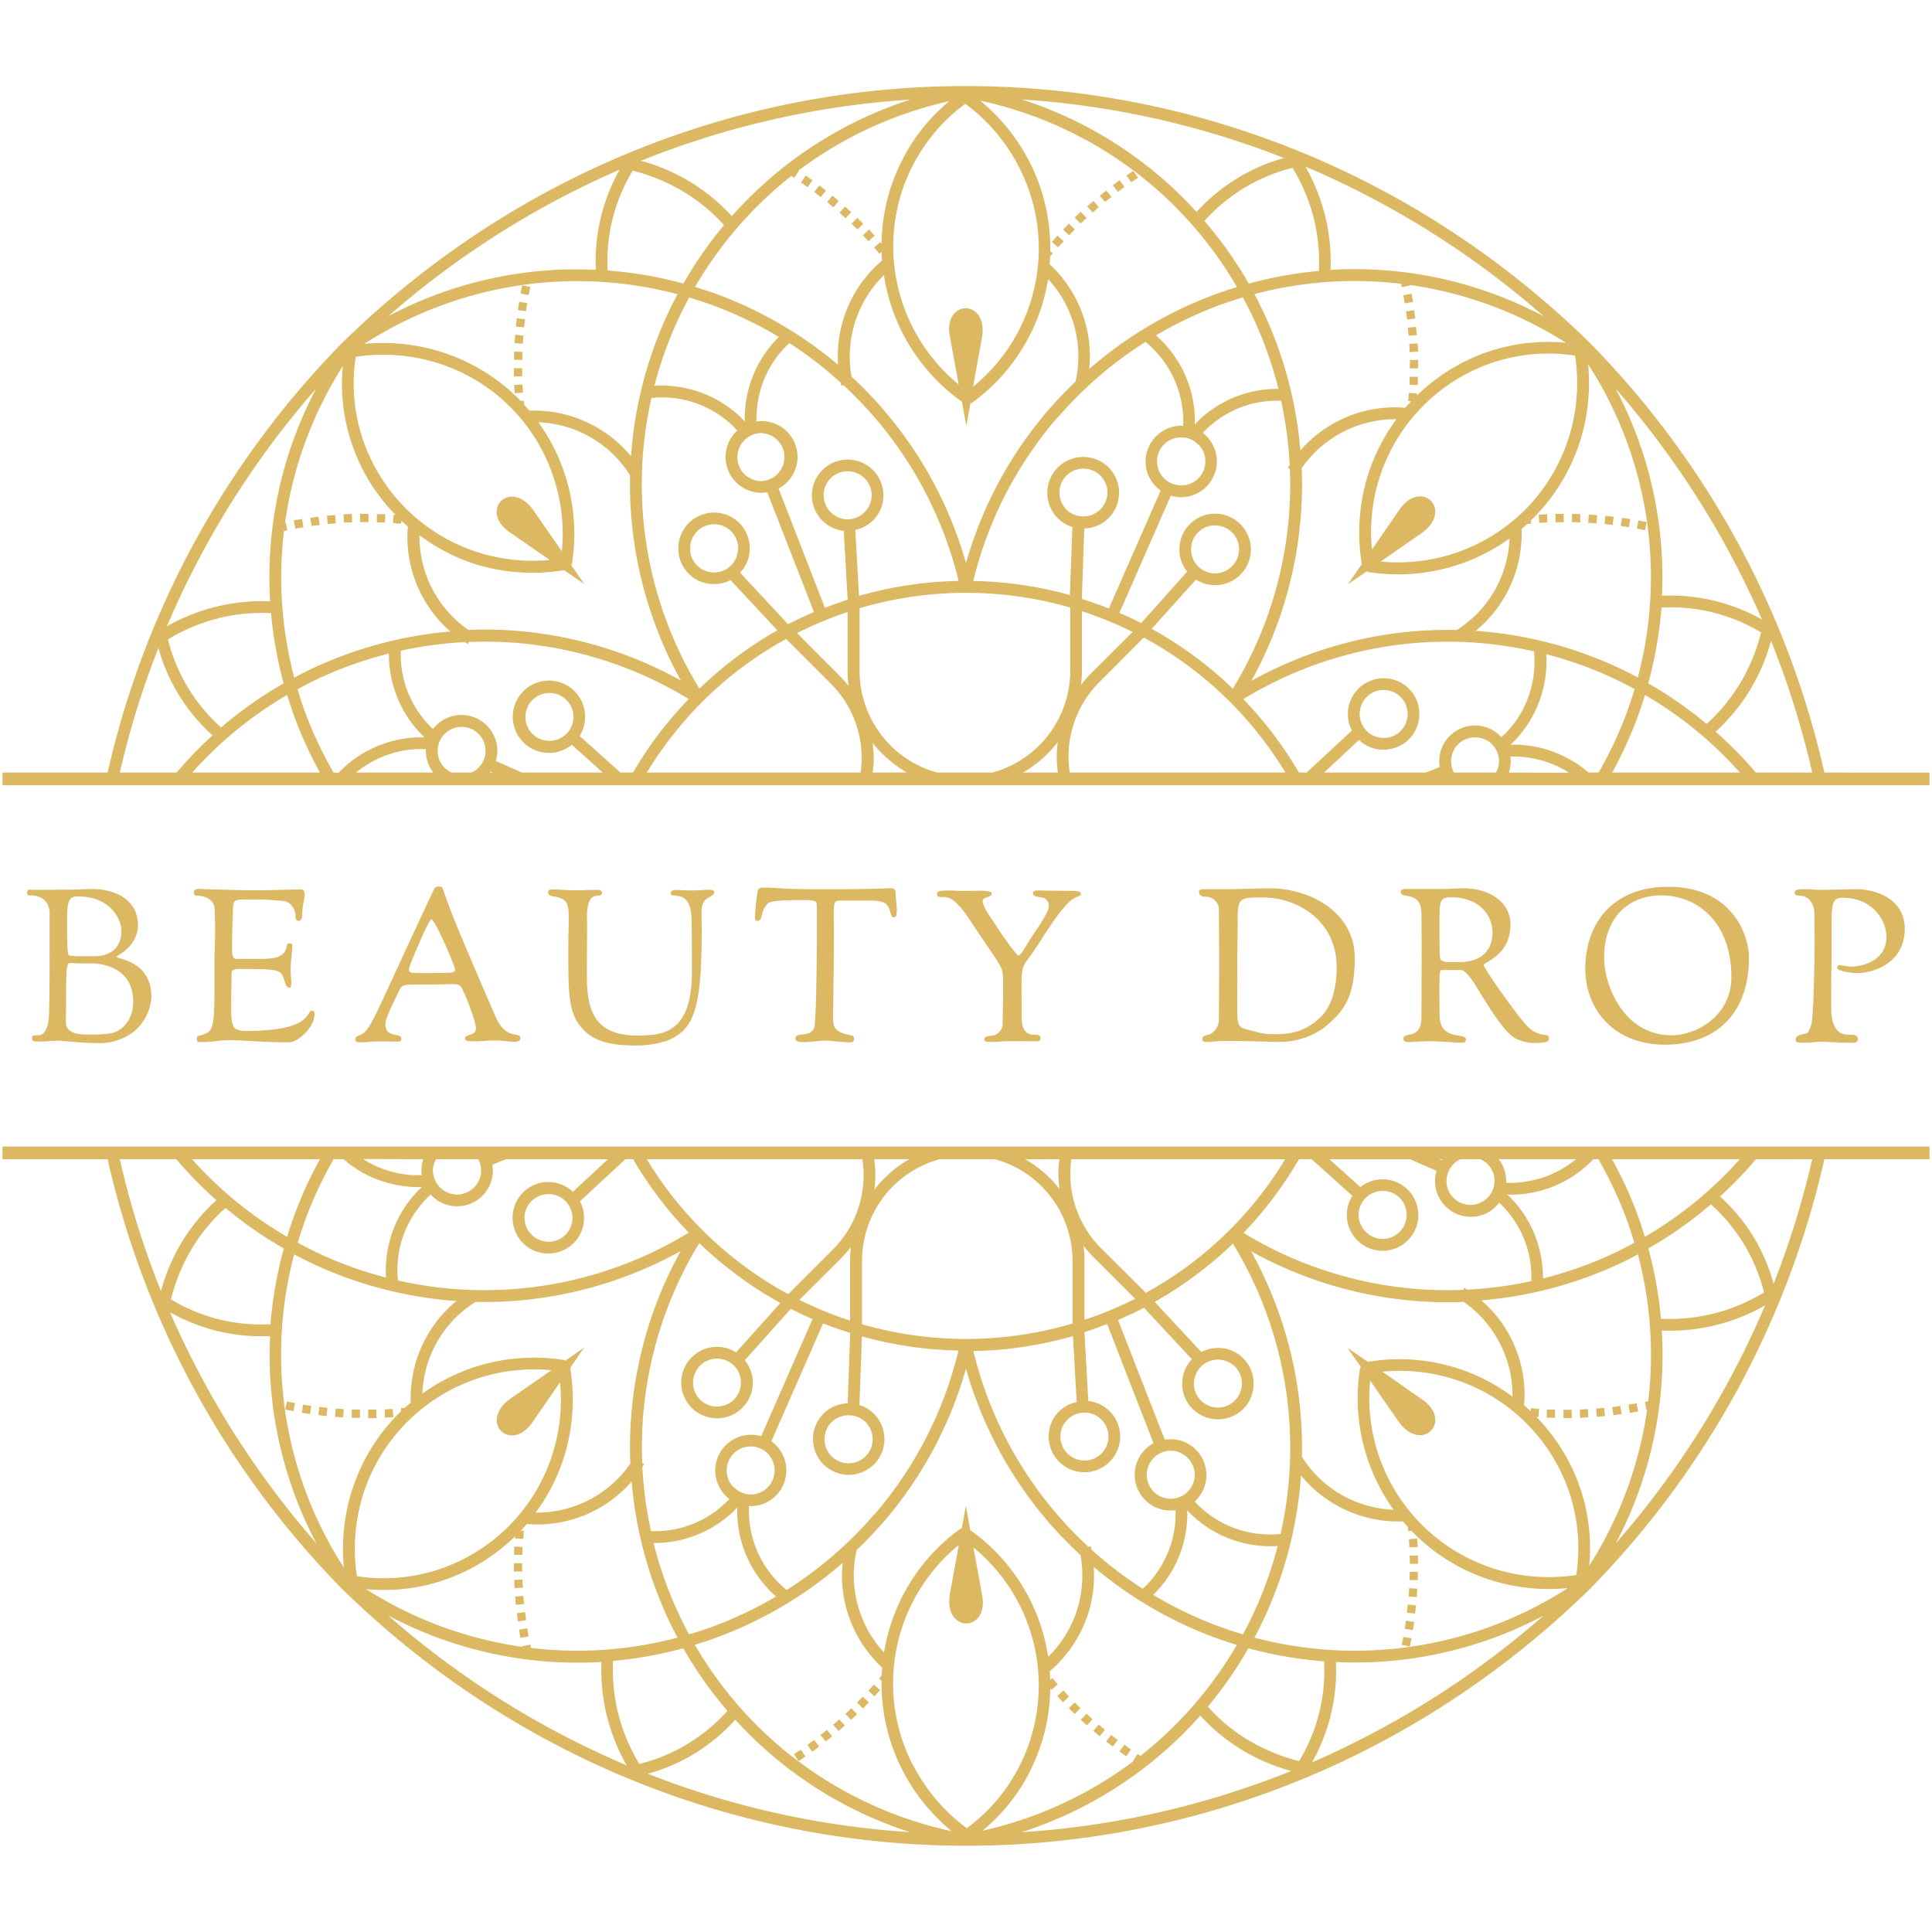 <?xml version="1.0" encoding="UTF-8"?> <svg xmlns="http://www.w3.org/2000/svg" id="Logo" viewBox="0 0 500 500"><defs><style>.cls-1{fill:#dbb861;}</style></defs><path class="cls-1" d="M133.09,99.6c0,.74.09,1.44.13,2.17l2.13-.16-.12-2.09Zm2.38-12.76-2.13-.2c-.08.74-.12,1.47-.16,2.17l2.13.13C135.35,88.24,135.39,87.54,135.47,86.84Zm-.24,4.23L133.05,91c0,.69,0,1.43,0,2.13l2.13,0C135.19,92.46,135.19,91.77,135.23,91.07Zm.65-8.45-2.13-.25c-.08.7-.16,1.44-.25,2.14l2.14.2Zm-.69,14.77c-.05-.7-.05-1.4-.05-2.1H133c0,.7,0,1.44,0,2.14Zm2.05-23.14-2.1-.41c-.16.7-.28,1.39-.41,2.13l2.1.37C137,75.65,137.07,75,137.24,74.25Zm-.78,4.18-2.1-.32c-.12.69-.24,1.39-.32,2.13l2.09.29C136.25,79.83,136.33,79.13,136.46,78.43ZM91.13,135.16,91.05,133l-2.14.12.13,2.14Zm8.57-2.09c-.74,0-1.43,0-2.17,0l0,2.13c.7,0,1.39.05,2.09.05Zm-4.34,2.05,0-2.13c-.74,0-1.48,0-2.18,0l0,2.13Zm-8.46.29-.16-2.13c-.7.08-1.43.12-2.13.2l.2,2.14C85.51,135.53,86.21,135.49,86.9,135.41Zm-4.18.45-.29-2.13c-.69.08-1.39.16-2.13.29l.33,2.09Zm-4.18.58-.37-2.14-2.14.37.41,2.14Zm196.73-74L273.67,61c-.49.53-.94,1.07-1.44,1.6l1.6,1.4ZM287.66,51l-1.32-1.68c-.57.41-1.14.86-1.72,1.35L286,52.26C286.55,51.81,287.08,51.36,287.66,51Zm6.85-5-1.19-1.77c-.58.37-1.19.78-1.77,1.19l1.19,1.77C293.32,46.77,293.93,46.4,294.51,46ZM291,48.41l-1.23-1.77c-.62.46-1.19.87-1.76,1.32l1.31,1.68C289.87,49.23,290.45,48.82,291,48.41Zm-6.65,5.21L283,52c-.53.49-1.11.94-1.64,1.43l1.43,1.6C283.31,54.52,283.84,54.07,284.37,53.62Zm-6.19,5.74-1.52-1.48c-.53.5-1,1-1.51,1.52l1.55,1.48C277.2,60.39,277.69,59.85,278.18,59.36Zm3-3-1.48-1.56c-.49.49-1,1-1.56,1.52l1.52,1.51C280.19,57.39,280.68,56.9,281.22,56.41Zm-56.41,6.07L226.37,61l-1.47-1.6-1.56,1.48C223.83,61.45,224.32,61.94,224.81,62.48ZM213.74,49.31c-.58-.45-1.15-.9-1.72-1.31l-1.28,1.68L212.43,51Zm-3.45-2.63c-.57-.41-1.19-.82-1.76-1.23l-1.23,1.77L209,48.45ZM217.06,52c-.53-.45-1.07-.9-1.64-1.36l-1.35,1.64c.53.46,1.06.91,1.64,1.36Zm6.36,5.9c-.53-.53-1-1-1.56-1.51l-1.48,1.51c.5.5,1,1,1.52,1.48Zm-3.12-3c-.53-.45-1.06-.94-1.6-1.44l-1.43,1.6c.53.45,1.06,1,1.55,1.44ZM398.21,133.2l.16,2.13,2.09-.12-.08-2.14Zm27.93,1.92c-.7-.16-1.4-.28-2.13-.41l-.37,2.1c.69.12,1.39.24,2.09.41Zm-19.32,0c.7,0,1.39,0,2.13.09l0-2.18c-.69,0-1.43,0-2.13,0Zm10.79-1.39-2.14-.25-.2,2.14,2.09.24Zm-15.06-.7,0,2.13c.7,0,1.4,0,2.14,0l0-2.13C404,133,403.25,133,402.55,133Zm19.36,1.31c-.73-.12-1.43-.24-2.13-.32l-.33,2.09c.7.12,1.4.2,2.1.33Zm-8.57-1c-.74-.08-1.43-.12-2.17-.17l-.13,2.14c.7,0,1.4.08,2.14.16ZM364.16,82.7l2.09-.29c-.08-.69-.16-1.39-.29-2.13l-2.09.33C364,81.31,364.08,82,364.16,82.7Zm-.62-4.18,2.14-.37c-.13-.7-.25-1.44-.37-2.14l-2.14.41C363.34,77.12,363.42,77.82,363.54,78.52Zm1,8.36,2.13-.16c-.08-.7-.12-1.44-.2-2.13l-2.14.2C364.45,85.49,364.49,86.19,364.57,86.88Zm.24,4.23L367,91c0-.7-.08-1.44-.13-2.14l-2.13.13Zm0,8.45,2.14.12c0-.74,0-1.43.08-2.17l-2.18,0C364.81,98.16,364.77,98.86,364.77,99.56Zm.09-4.23,2.13,0c0-.74,0-1.48,0-2.18l-2.13,0C364.9,93.94,364.86,94.64,364.86,95.33Zm-2.1,330.38,2.1.41c.16-.7.28-1.4.41-2.13l-2.1-.37C363.05,424.31,362.93,425,362.76,425.71Zm.78-4.19,2.1.37c.12-.73.24-1.43.32-2.13l-2.09-.33C363.75,420.13,363.67,420.83,363.54,421.52Zm1-8.36,2.13.16c0-.74.08-1.43.12-2.17l-2.13-.13C364.65,411.72,364.61,412.42,364.57,413.16Zm2.34-12.8c0-.74-.09-1.44-.13-2.18l-2.13.17.12,2.09Zm-2.1,8.57,2.14,0c0-.69,0-1.43,0-2.13l-2.13,0C364.86,407.5,364.81,408.19,364.81,408.93Zm-.69,8.41,2.13.25c.08-.7.16-1.44.25-2.14l-2.14-.2Zm.74-12.63,2.13,0v-2.14l-2.18,0C364.86,403.27,364.86,404,364.86,404.71Zm48.24-40.16.16,2.13c.7-.08,1.43-.12,2.13-.2l-.2-2.14C414.49,364.43,413.79,364.47,413.1,364.55Zm-4.23.24.08,2.14,2.14-.13-.13-2.13Zm8.41-.65.29,2.09c.69-.08,1.43-.16,2.13-.29l-.33-2.09C418.71,363.93,418,364.06,417.28,364.14Zm-12.63.7V367c.69,0,1.43,0,2.13,0l0-2.13C406,364.88,405.34,364.84,404.65,364.84Zm-4.35,2.05c.74,0,1.43,0,2.17.08l0-2.18c-.7,0-1.39,0-2.09,0Zm21.16-3.37.37,2.14,2.14-.37-.41-2.14C422.86,363.32,422.16,363.4,421.46,363.52ZM215.63,446.34,217,448c.53-.49,1.11-.94,1.64-1.43l-1.43-1.6C216.69,445.44,216.16,445.89,215.63,446.34Zm3.15-2.79,1.48,1.56c.49-.49,1-1,1.56-1.48l-1.48-1.55C219.81,442.57,219.32,443.06,218.78,443.55Zm5.95-6,1.6,1.44c.49-.54.95-1.07,1.44-1.6l-1.6-1.4Zm-2.91,3.08,1.52,1.52c.53-.54,1-1.07,1.51-1.56l-1.55-1.48C222.8,439.57,222.31,440.11,221.82,440.6ZM212.34,449l1.36,1.68,1.68-1.31L214,447.7C213.45,448.15,212.92,448.6,212.34,449Zm-6.85,5,1.19,1.77c.58-.37,1.19-.78,1.77-1.19l-1.19-1.77C206.68,453.19,206.07,453.56,205.49,454Zm3.49-2.42,1.23,1.77L212,452l-1.31-1.72C210.13,450.73,209.55,451.14,209,451.55Zm66.25-14.07-1.6,1.44,1.47,1.6,1.56-1.48C276.17,438.51,275.68,438,275.23,437.48Zm1.39,4.55c.49.54,1,1,1.52,1.52l1.48-1.52-1.48-1.47Zm13.09,11.24c.61.41,1.19.82,1.76,1.23l1.23-1.76L291,451.51Zm-10-8.2c.53.49,1.06.94,1.6,1.44l1.43-1.6c-.53-.46-1.06-1-1.55-1.44Zm6.56,5.58c.58.45,1.15.9,1.72,1.31l1.28-1.68c-.58-.41-1.11-.86-1.69-1.31Zm-3.32-2.71c.53.45,1.11.9,1.64,1.36l1.35-1.65-1.6-1.35ZM86.7,366.68l2.13.12.13-2.13-2.1-.12Zm-8.57-1.07c.69.13,1.39.25,2.13.33l.29-2.09c-.7-.12-1.4-.2-2.1-.33Zm23.67,1.15-.17-2.13-2.09.12.08,2.14Zm-19.41-.53,2.14.25.2-2.14-2.09-.24Zm15-1.44c-.7,0-1.4,0-2.1,0V367h2.14Zm-4.23,0c-.7,0-1.39,0-2.13,0l0,2.14c.69,0,1.43,0,2.13,0Zm-19.32,0c.7.16,1.4.28,2.13.41l.37-2.1c-.69-.12-1.39-.24-2.09-.41Zm62.6,56.6-2.1.37c.09.7.21,1.44.33,2.13l2.14-.41C136.7,422.84,136.58,422.14,136.46,421.44Zm-1.32-16.82H133v2.14l2.13,0Zm.09-4.22-2.14-.12c0,.73,0,1.43,0,2.17l2.14,0C135.19,401.79,135.23,401.1,135.23,400.4Zm0,8.45-2.14.08c0,.7.08,1.44.13,2.13l2.13-.12Zm.69,8.41-2.13.29c.08.69.16,1.43.29,2.13l2.09-.33C136.05,418.65,136,418,135.88,417.26Zm-.45-4.19-2.13.17c.08.7.12,1.43.2,2.13l2.14-.2C135.55,414.47,135.51,413.77,135.43,413.07ZM472.15,199.94A231.56,231.56,0,0,0,411.41,88.69v0C366.17,44.43,308.2,22.32,250.26,22.28h-.53c-57.92,0-115.83,22.16-161,66.29h0A231.75,231.75,0,0,0,27.85,199.94H.64v3.28H499.36v-3.28ZM456,160.33a48.38,48.38,0,0,0-25.89-6.15,104,104,0,0,0-12-53.62A230.16,230.16,0,0,1,456,160.33Zm-.24,3.38a47.74,47.74,0,0,1-5.34,13,46.17,46.17,0,0,1-8.76,10.64,104.18,104.18,0,0,0-15.11-10.51A104.82,104.82,0,0,0,430,157.24a45.22,45.22,0,0,1,25.83,6.47ZM411,94.24a101.49,101.49,0,0,1,12.87,81.09c-2.25-1.2-4.54-2.33-6.89-3.37a104.88,104.88,0,0,0-35.08-8.69,32.53,32.53,0,0,0,11.88-26.37c.5-.42,1-.86,1.49-1.31.35,0,.7-.08,1-.1l-.08-.81.73-.7A49.33,49.33,0,0,0,409,113.92,50.19,50.19,0,0,0,411,94.24ZM309.51,150a9.25,9.25,0,1,0,4.93-17.06,9.24,9.24,0,0,0-7.2,15l-11.9,13.32c-1.85-.95-3.73-1.82-5.63-2.65L303,128.28a8.87,8.87,0,0,0,2.65.4,9.33,9.33,0,0,0,6.57-2.74,9.28,9.28,0,0,0,0-13.09,10.09,10.09,0,0,0-.94-.81l.61-.67c.66-.61,1.31-1.23,2-1.76a26.09,26.09,0,0,1,9.27-4.88,26.36,26.36,0,0,1,8.39-1,101.43,101.43,0,0,1,2.22,16.58c-.16.25-.33.48-.48.72l.52.31a99.55,99.55,0,0,1-.19,11.59,101.51,101.51,0,0,1-14.57,45.3,100,100,0,0,0-21-15.49Zm-1.26-7.83a6.16,6.16,0,0,1,6.19-6.2,6.25,6.25,0,0,1,6.24,6.2,6.3,6.3,0,0,1-6.24,6.23,6.21,6.21,0,0,1-6.19-6.23ZM191.92,136a9.25,9.25,0,0,0-16.33,5.08,9.1,9.1,0,0,0,2.09,6.77,9,9,0,0,0,6.28,3.28l.16,0a9.29,9.29,0,0,0,4.93-1l12.13,13A100,100,0,0,0,181,178.23,101.28,101.28,0,0,1,168.59,103a26.51,26.51,0,0,1,8.93.58A26.08,26.08,0,0,1,187,108a25.44,25.44,0,0,1,2.59,2.17c.43.41.83.84,1.23,1.27-.11.1-.23.19-.33.29a9.26,9.26,0,0,0,6.56,15.8,9.53,9.53,0,0,0,1.51-.14l12.1,31c-2.27,1-4.51,2-6.71,3.16l-12.42-13.35a9.08,9.08,0,0,0,2.49-5.51l0-.12A9.51,9.51,0,0,0,191.92,136Zm-.95,6.52a6.13,6.13,0,0,1-2.17,4.18,6.33,6.33,0,0,1-4.55,1.44,6.42,6.42,0,0,1-4.23-2.22,6.09,6.09,0,0,1-1.39-4.55,6.21,6.21,0,0,1,11-3.41A6.14,6.14,0,0,1,191,142.51Zm-43.22,3.61.23,0a49.4,49.4,0,0,0-8.64-36.85,29.68,29.68,0,0,1,12.42,3.29,29,29,0,0,1,11.3,10.46c-.07,3.36,0,6.73.27,10.09a104.88,104.88,0,0,0,12.89,43,105,105,0,0,0-43-12.9,102.22,102.22,0,0,0-12-.19,29.52,29.52,0,0,1-12.67-24.52A49.48,49.48,0,0,0,123,146a50.25,50.25,0,0,0,23,1.56l5.23,3.61Zm43.1-27.81a6.23,6.23,0,0,1,6.19-6.24,6.22,6.22,0,0,1,0,12.43,6.2,6.2,0,0,1-4.39-1.81v0A6,6,0,0,1,190.85,118.31Zm1.92-9.23c-.36-.38-.72-.75-1.1-1.11a27.81,27.81,0,0,0-2.87-2.42,29.33,29.33,0,0,0-10.58-4.92,29,29,0,0,0-8.87-.79,103.09,103.09,0,0,1,5.42-15.58c1.1-2.49,2.3-4.91,3.58-7.28,2.57.77,5.13,1.63,7.66,2.6a101.46,101.46,0,0,1,15.56,7.61,29.75,29.75,0,0,0-8.67,18,24.3,24.3,0,0,0-.16,3C192.74,108.48,192.77,108.78,192.77,109.08Zm26.59,49.32v15.28a30.65,30.65,0,0,0,.25,3.86,30.36,30.36,0,0,0-2.38-2.71l-10.95-11A95.85,95.85,0,0,1,219.36,158.4Zm0-24a6.25,6.25,0,0,1-6.2-6.24,6.16,6.16,0,0,1,6.2-6.19,6.21,6.21,0,0,1,6.23,6.19,6.3,6.3,0,0,1-6.23,6.24Zm6.56.32a9.25,9.25,0,1,0-7.55,2.66l1,17.82c-2,.64-3.94,1.33-5.88,2.1l-12-30.86a9.06,9.06,0,0,0,2.14-1.6A9.25,9.25,0,0,0,197,109a8.25,8.25,0,0,0-1.22.09c0-.32,0-.64,0-1a18.64,18.64,0,0,1,.17-2.66,26.3,26.3,0,0,1,8.33-16.64A100.62,100.62,0,0,1,217.55,99c.06.27.1.54.17.81l.56-.14a101.64,101.64,0,0,1,29.81,50.68,99.57,99.57,0,0,0-25.78,3.87l-.95-17.07A9.12,9.12,0,0,0,225.88,134.71Zm2.79-28.63a104.48,104.48,0,0,0-8.34-8.63,29.59,29.59,0,0,1,8.39-26.28,49.17,49.17,0,0,0,20.18,32.77l1.14,6.28,1.09-6,.14.2a49.4,49.4,0,0,0,15.22-17.72,48.79,48.79,0,0,0,4.72-14.49,29.4,29.4,0,0,1,7.09,26.53q-3.66,3.49-7,7.32A104.26,104.26,0,0,0,250,145.74,104.26,104.26,0,0,0,228.67,106.08Zm45,2a101.54,101.54,0,0,1,22.74-19.62,26.28,26.28,0,0,1,5.89,6.74,25.87,25.87,0,0,1,3.57,9.85,23.77,23.77,0,0,1,.33,3.32c0,.59,0,1.19-.05,1.78l-.45,0a9.32,9.32,0,0,0-9.27,9.27,9.09,9.09,0,0,0,2.75,6.53,10.46,10.46,0,0,0,1.16,1l-13.4,30.5q-3.45-1.36-7-2.46l.63-18.24a9.19,9.19,0,0,0,8.95-8.4,9,9,0,0,0-2.09-6.76l-.08-.13a9.32,9.32,0,0,0-13-1.06l-.09.08a9.27,9.27,0,0,0-1.1,13,9.11,9.11,0,0,0,4.34,2.89L276.88,154a99.81,99.81,0,0,0-25-3.65A101.36,101.36,0,0,1,273.63,108.09Zm36.14,1.15c-.21.19-.41.41-.61.62,0-.51,0-1,0-1.52a34,34,0,0,0-.33-3.73,29.44,29.44,0,0,0-4-11,30.24,30.24,0,0,0-5.75-6.82A103,103,0,0,1,314,79.58c2.53-1,5.09-1.83,7.66-2.6,1.28,2.37,2.48,4.79,3.58,7.28a102.24,102.24,0,0,1,5.62,16.38A29.58,29.58,0,0,0,312,107.23,24.87,24.87,0,0,0,309.77,109.24Zm.28,5.78a6.05,6.05,0,0,1,1.81,4.39,6.12,6.12,0,0,1-1.81,4.39,6.22,6.22,0,0,1-4.39,1.81A6.22,6.22,0,0,1,301.27,115a6.12,6.12,0,0,1,4.39-1.8A6,6,0,0,1,310.05,115Zm-34.49,16.41a6.22,6.22,0,0,1-1.44-4.51,6.32,6.32,0,0,1,2.21-4.23,6.27,6.27,0,0,1,8.74.78v0a6.22,6.22,0,0,1,1.44,4.51,6.32,6.32,0,0,1-2.22,4.22,6.23,6.23,0,0,1-4.55,1.4A6.09,6.09,0,0,1,275.56,131.43ZM280,173.68v-15.5a97.7,97.7,0,0,1,13.12,5.37l-10.83,10.79a28.7,28.7,0,0,0-2.51,2.92A30.18,30.18,0,0,0,280,173.68Zm56.68-40.53a102.19,102.19,0,0,0,.2-12,29.55,29.55,0,0,1,24.52-12.66A49.45,49.45,0,0,0,354,123a50,50,0,0,0-1.56,23l-3.61,5.23,5-3.47,0,.23a49.47,49.47,0,0,0,36.85-8.63,29.78,29.78,0,0,1-3.29,12.41A29.38,29.38,0,0,1,377,163.05q-5.07-.12-10.14.25a105,105,0,0,0-43,12.9A104.88,104.88,0,0,0,336.67,133.15ZM406.08,113a46.67,46.67,0,0,1-11.28,18.83,46.59,46.59,0,0,1-37.5,13.5l10.47-7.26c8.61-6,.12-14.36-5.54-6.24l-7.17,10.39a46.22,46.22,0,0,1,13.16-37.09,45.88,45.88,0,0,1,18.7-11.49,45.38,45.38,0,0,1,20.72-1.6A47.35,47.35,0,0,1,406.08,113ZM386,90.74a49.08,49.08,0,0,0-19.28,11.6c0-.18,0-.35,0-.52l-2.13-.13c0,.7-.12,1.4-.16,2.09l.76.08c-.52.55-1,1.1-1.52,1.67a32.37,32.37,0,0,0-27.14,11.07A104.84,104.84,0,0,0,328,83q-1.56-3.52-3.36-6.89a101.46,101.46,0,0,1,37.95-2.67c.07.28.13.57.19.86l2.1-.41s0-.1,0-.15A102.09,102.09,0,0,1,405.24,88.7,48.77,48.77,0,0,0,386,90.74Zm13.48-8.9a104.37,104.37,0,0,0-55.14-12,49.51,49.51,0,0,0-1.45-14.18,50.77,50.77,0,0,0-5.05-12.55A229.63,229.63,0,0,1,399.5,81.84ZM340,56.45a47.34,47.34,0,0,1,1.34,13.67,105.05,105.05,0,0,0-18.16,3.27A104.21,104.21,0,0,0,311.7,57.18a45.4,45.4,0,0,1,22.8-13.74A47.67,47.67,0,0,1,340,56.45ZM332.32,40.9A47.25,47.25,0,0,0,320.43,46a47.75,47.75,0,0,0-10.76,8.86,105.26,105.26,0,0,0-12.91-12,104.16,104.16,0,0,0-32.33-17.12A224.94,224.94,0,0,1,332.32,40.9Zm-37.44,4.39a101.58,101.58,0,0,1,25.24,29q-3.64,1.11-7.24,2.49a105.12,105.12,0,0,0-31,18.72,32.31,32.31,0,0,0-1.31-13,32.79,32.79,0,0,0-8.93-14.13c.06-.65.11-1.3.13-2l.68-.81-.64-.53c0-.35,0-.69,0-1a49.16,49.16,0,0,0-5.66-22.69,49.71,49.71,0,0,0-12.5-15.3A102.23,102.23,0,0,1,294.88,45.29ZM249.79,26.83a46.76,46.76,0,0,1,13.71,16A45.75,45.75,0,0,1,268.83,64a46.09,46.09,0,0,1-17,36.07l2.27-12.53c1.89-10.29-10.09-10.25-8.28-.49L248.1,99.5A46.3,46.3,0,0,1,231.17,64a45.76,45.76,0,0,1,18.62-37.12Zm-16.2,14.4a48.36,48.36,0,0,0-5.43,21.82c-.12-.13-.23-.27-.35-.41l-1.6,1.44c.45.49.94,1.06,1.35,1.6l.62-.53c0,.76,0,1.52.11,2.27a32.47,32.47,0,0,0-11.39,27,104.6,104.6,0,0,0-29.78-17.68q-3.6-1.38-7.24-2.49a101.86,101.86,0,0,1,24.93-28.72c.25.17.51.33.77.49l1.14-1.77-.12-.08a102.17,102.17,0,0,1,39.09-18A47.78,47.78,0,0,0,233.59,41.23Zm2-15.45a104.58,104.58,0,0,0-46.2,30.16,49.07,49.07,0,0,0-23.53-14.33A225.31,225.31,0,0,1,235.57,25.78ZM176.74,49.52a45.62,45.62,0,0,1,10.63,8.75,103.73,103.73,0,0,0-10.51,15.12A104.72,104.72,0,0,0,157.26,70a45.12,45.12,0,0,1,6.48-25.83A47.8,47.8,0,0,1,176.74,49.52ZM160.37,43.9a47.88,47.88,0,0,0-4.8,12.1,48.43,48.43,0,0,0-1.37,13.83,104,104,0,0,0-53.71,12A229.92,229.92,0,0,1,160.37,43.9ZM137,73.51a101.69,101.69,0,0,1,38.35,2.63Q173.54,79.5,172,83a104.88,104.88,0,0,0-8.69,35.08A32.66,32.66,0,0,0,137,106.27c-.44-.53-.89-1-1.35-1.55,0-.33-.07-.66-.09-1l-.79.06c-.24-.25-.47-.51-.72-.75A49.33,49.33,0,0,0,113.94,91a50.12,50.12,0,0,0-19.67-2A102.22,102.22,0,0,1,137,73.51ZM92.07,92.34a47.35,47.35,0,0,1,21,1.56,46,46,0,0,1,30.28,29.94,45.86,45.86,0,0,1,2.05,18.84l-7.26-10.47c-6-8.61-14.36-.12-6.24,5.54l10.39,7.17A47,47,0,0,1,123.9,143a46.28,46.28,0,0,1-30.23-30A45.38,45.38,0,0,1,92.07,92.34Zm-3.35,2.4a48.37,48.37,0,0,0,13.64,38.5l-.52,0-.13,2.13c.7.08,1.4.12,2.1.16l.07-.76c.55.52,1.1,1,1.67,1.52a32.44,32.44,0,0,0,11,27.14A105.06,105.06,0,0,0,83.05,172c-2.35,1-4.64,2.17-6.89,3.37a101.41,101.41,0,0,1-2.67-37.94l.86-.17-.41-2.1-.16,0A102.22,102.22,0,0,1,88.72,94.74ZM73.41,176.85a104.54,104.54,0,0,0-16.2,11.43,45.33,45.33,0,0,1-13.75-22.8,46.64,46.64,0,0,1,26.68-6.8A105.17,105.17,0,0,0,73.41,176.85Zm8.41-76.29a104.35,104.35,0,0,0-11.91,55.06,49.51,49.51,0,0,0-14.18,1.45,50.91,50.91,0,0,0-12.54,5A229.8,229.8,0,0,1,81.82,100.56ZM31,199.94a225.33,225.33,0,0,1,10-32.26,47.36,47.36,0,0,0,14,22.63,103,103,0,0,0-9.29,9.63Zm18.74,0a101,101,0,0,1,24.57-20.09q1.11,3.65,2.49,7.25a106,106,0,0,0,6,12.84Zm36.59,0A104.12,104.12,0,0,1,79.6,186c-1-2.52-1.83-5.07-2.59-7.63,2.37-1.28,4.78-2.51,7.27-3.61a101.8,101.8,0,0,1,16.37-5.62,29.5,29.5,0,0,0,1.19,8.53A29.08,29.08,0,0,0,107.25,188a24.87,24.87,0,0,0,2,2.21c.19.21.4.41.61.61l-1.51,0a34.25,34.25,0,0,0-3.73.33,30.13,30.13,0,0,0-11,4,29.68,29.68,0,0,0-6,4.85Zm5.81,0a24.2,24.2,0,0,1,3.12-2.22,26.62,26.62,0,0,1,9.85-3.57,23.64,23.64,0,0,1,3.32-.29c.59,0,1.19,0,1.78,0,0,.15,0,.3,0,.45a9.24,9.24,0,0,0,1.91,5.62Zm31.71-1.24a6.3,6.3,0,0,1-1.83,1.24h-5.13a6.07,6.07,0,0,1-3.62-5.62,6.16,6.16,0,0,1,6.19-6.2,6.12,6.12,0,0,1,4.39,1.81,6.22,6.22,0,0,1,0,8.77Zm2.94,1.24.19-.26.57.26Zm33.79,0L150,190.47a9.36,9.36,0,1,0-2,2.27l8,7.2h-20.9l-6.78-3a9.12,9.12,0,0,0,.39-2.64,9.33,9.33,0,0,0-2.74-6.57,9.28,9.28,0,0,0-13.09,0,10.09,10.09,0,0,0-.81.94l-.67-.61c-.61-.66-1.23-1.31-1.76-2a26.18,26.18,0,0,1-5.9-17.66,101.29,101.29,0,0,1,16.58-2.22c.24.16.48.33.72.48l.31-.52a99.55,99.55,0,0,1,11.59.19,101.44,101.44,0,0,1,45.31,14.58,98.57,98.57,0,0,0-14.41,19Zm-12.16-14.4a6.21,6.21,0,0,1-6.23,6.19,6.16,6.16,0,0,1-6.2-6.19,6.18,6.18,0,0,1,6.2-6.2,6.23,6.23,0,0,1,6.23,6.2Zm74.36,14.4H167.39a97.9,97.9,0,0,1,14.31-18.26,96.37,96.37,0,0,1,21.75-16.32L215.09,177A27.23,27.23,0,0,1,223,196.24,30.39,30.39,0,0,1,222.75,199.94Zm3.09,0a32.53,32.53,0,0,0,.25-3.7,29.47,29.47,0,0,0-.3-4,29.71,29.71,0,0,0,2.47,2.78,31,31,0,0,0,6.39,4.89Zm16.7,0a27.28,27.28,0,0,1-20.11-26.26V157.41a97.11,97.11,0,0,1,54.52-.17v16.44a27.36,27.36,0,0,1-20.15,26.26Zm22.17,0a30.66,30.66,0,0,0,6.37-4.89,27.91,27.91,0,0,0,2.64-3,31.34,31.34,0,0,0-.26,3.74,30.56,30.56,0,0,0,.28,4.15Zm12.11,0a27.62,27.62,0,0,1-.32-4.15,27.25,27.25,0,0,1,8-19.28L296,165a96.73,96.73,0,0,1,22.35,16.66,97.9,97.9,0,0,1,14.31,18.26Zm110.33,0h-10.9a6.18,6.18,0,0,1,5.46-9.11,6.15,6.15,0,0,1,5.44,9.11Zm1.39-9.15-.3-.33a9.26,9.26,0,0,0-15.8,6.56,9.53,9.53,0,0,0,.14,1.51L369,199.94H342.66l9.06-8.44a9.08,9.08,0,0,0,5.51,2.49l.12,0A9.51,9.51,0,0,0,364,191.9a9.38,9.38,0,0,0,3.29-6.28v-.12a9.21,9.21,0,0,0-8.37-9.93,9.26,9.26,0,0,0-9.05,13.49l-11.71,10.88h-2a98.57,98.57,0,0,0-14.4-19A101.35,101.35,0,0,1,397,168.57a27.29,27.29,0,0,1-.61,8.93A26.08,26.08,0,0,1,392,187a25.44,25.44,0,0,1-2.17,2.59A16.27,16.27,0,0,1,388.54,190.79Zm-36.65-6.57a6.21,6.21,0,0,1,2.18-4.22,6.13,6.13,0,0,1,4.55-1.4,6.18,6.18,0,0,1,5.62,6.73,6.2,6.2,0,0,1-2.21,4.23,6.11,6.11,0,0,1-4.52,1.39h0a6.13,6.13,0,0,1-4.18-2.17A6.2,6.2,0,0,1,351.89,184.22Zm38.58,15.72a9.45,9.45,0,0,0,.47-2.92,8.48,8.48,0,0,0-.09-1.23c.32,0,.64,0,1,0a18.64,18.64,0,0,1,2.66.17,26.12,26.12,0,0,1,10,3.11c.51.28,1,.59,1.49.91Zm20.61,0a27.46,27.46,0,0,0-5.16-3.57,29.09,29.09,0,0,0-11.16-3.49,24.41,24.41,0,0,0-2.95-.16c-.31,0-.61,0-.91,0,.38-.36.75-.72,1.11-1.1a27.81,27.81,0,0,0,2.42-2.87,29.3,29.3,0,0,0,4.92-10.59,28.93,28.93,0,0,0,.79-8.86,103.09,103.09,0,0,1,15.58,5.42c2.49,1.1,4.9,2.33,7.27,3.61-.76,2.56-1.62,5.11-2.59,7.63a104.12,104.12,0,0,1-6.7,13.95Zm6.12,0a106,106,0,0,0,6-12.84q1.38-3.6,2.49-7.25a101,101,0,0,1,24.57,20.09Zm37.18,0A103.46,103.46,0,0,0,444,189.36a49,49,0,0,0,14.34-23.51A224.88,224.88,0,0,1,469,199.94ZM.64,300H27.85A231.61,231.61,0,0,0,88.59,411.27v0c45.28,44.26,103.33,66.37,161.33,66.41S366,455.61,411.29,411.39h0A231.75,231.75,0,0,0,472.15,300h27.21v-3.28H.64ZM44,339.62a48.33,48.33,0,0,0,25.9,6.16,104,104,0,0,0,12,53.64A229.63,229.63,0,0,1,44,339.62Zm.25-3.38a47.8,47.8,0,0,1,5.34-13,45.13,45.13,0,0,1,8.78-10.63,103.92,103.92,0,0,0,15.09,10.5A104.82,104.82,0,0,0,70,342.72a46,46,0,0,1-13.32-1.27A44.86,44.86,0,0,1,44.2,336.24ZM89,405.71a101.46,101.46,0,0,1-12.87-81.08c2.25,1.2,4.54,2.33,6.89,3.37a105.18,105.18,0,0,0,35.09,8.69A32.63,32.63,0,0,0,106.29,363c-.52.44-1,.88-1.54,1.34l-1,.09.07.79c-.26.25-.52.48-.76.72A49.44,49.44,0,0,0,91,386,50.19,50.19,0,0,0,89,405.71ZM190.49,350a9.08,9.08,0,0,0-4.93-1.44,9.25,9.25,0,1,0,0,18.5,9.13,9.13,0,0,0,6.52-2.71,9.13,9.13,0,0,0,.68-12.32l11.9-13.31q2.78,1.43,5.63,2.65L197,371.7a9,9,0,0,0-2.63-.38,9.26,9.26,0,0,0-6.57,15.79,8.94,8.94,0,0,0,.95.8l-.62.68c-.66.61-1.31,1.23-2,1.8a26.64,26.64,0,0,1-9.27,4.84,25.92,25.92,0,0,1-8.39,1,101.41,101.41,0,0,1-2.22-16.59c.16-.24.33-.48.48-.72l-.52-.31a99.55,99.55,0,0,1,.19-11.59,101.51,101.51,0,0,1,14.57-45.3,99.71,99.71,0,0,0,21,15.49Zm1.26,7.83a6.35,6.35,0,0,1-1.8,4.39,6.28,6.28,0,0,1-4.39,1.8,6.16,6.16,0,0,1-6.2-6.19,6.23,6.23,0,0,1,6.2-6.23,6.21,6.21,0,0,1,6.19,6.23ZM308.08,364a9.38,9.38,0,0,0,6.28,3.29h.12a9.28,9.28,0,0,0,6.65-2.1,9.16,9.16,0,0,0,3.28-6.27v-.17a9.18,9.18,0,0,0-8.37-9.88l-.12,0a9.41,9.41,0,0,0-5,1.05l-12.09-13a99.94,99.94,0,0,0,20.25-15.07A101.37,101.37,0,0,1,331.41,397a27.33,27.33,0,0,1-8.93-.61A26.08,26.08,0,0,1,313,392a26.81,26.81,0,0,1-2.59-2.17,16.27,16.27,0,0,1-1.23-1.26l.33-.3a9.26,9.26,0,0,0-6.56-15.8,9.09,9.09,0,0,0-1.5.14l-12.11-31c2.27-1,4.52-2,6.72-3.16l12.41,13.33a9.13,9.13,0,0,0-2.49,5.52A9.23,9.23,0,0,0,308.08,364Zm.95-6.48a6.18,6.18,0,0,1,2.21-4.22,6,6,0,0,1,4.51-1.4,6.21,6.21,0,0,1,4.23,2.18,6.09,6.09,0,0,1,1.39,4.55,6.2,6.2,0,0,1-10.95,3.4A6.08,6.08,0,0,1,309,357.49Zm43.22-3.65-.23,0a49.34,49.34,0,0,0,8.65,36.85,29.36,29.36,0,0,1-23.74-13.71,101,101,0,0,0-.26-10.14,104.93,104.93,0,0,0-12.89-43.05,104.7,104.7,0,0,0,43,12.9,102.39,102.39,0,0,0,12,.2,29.55,29.55,0,0,1,12.66,24.53A49,49,0,0,0,354,352.45l-5.23-3.61Zm-45,37c.36.38.72.75,1.1,1.11a27.81,27.81,0,0,0,2.87,2.42,29.33,29.33,0,0,0,10.58,4.92,29,29,0,0,0,8.87.79,103.09,103.09,0,0,1-5.42,15.58c-1.1,2.49-2.3,4.91-3.58,7.28-2.57-.77-5.13-1.63-7.66-2.6a102.39,102.39,0,0,1-15.56-7.61,30.43,30.43,0,0,0,5.22-6.87,29.74,29.74,0,0,0,3.45-11.16,24.41,24.41,0,0,0,.16-2.95C307.26,391.47,307.23,391.18,307.23,390.88Zm-4.27-3a6.18,6.18,0,0,1-6.2-6.2,6.25,6.25,0,0,1,6.2-6.23,6.3,6.3,0,0,1,6.23,6.23,6.23,6.23,0,0,1-6.23,6.2Zm-22.32-46.33V326.28a30.65,30.65,0,0,0-.25-3.86,31.82,31.82,0,0,0,2.38,2.71l11,11A95.85,95.85,0,0,1,280.64,341.56Zm0,24.05a6.09,6.09,0,0,1,4.39,1.81,6.2,6.2,0,0,1,1.81,4.39,6.16,6.16,0,0,1-6.2,6.19,6.21,6.21,0,0,1-6.23-6.19,6.11,6.11,0,0,1,1.84-4.39A6,6,0,0,1,280.68,365.61Zm-6.56-.36a9.25,9.25,0,1,0,7.55-2.66l-1-17.82c2-.64,3.94-1.33,5.88-2.09l12,30.85a9.8,9.8,0,0,0-2.14,1.6A9.25,9.25,0,0,0,303,390.92a10,10,0,0,0,1.23-.08c0,.31,0,.63,0,1,0,.86,0,1.76-.12,2.66a26.36,26.36,0,0,1-3.16,10,25.81,25.81,0,0,1-5.21,6.68,101.31,101.31,0,0,1-13.29-10.16c-.06-.27-.1-.55-.17-.83l-.58.14a101.11,101.11,0,0,1-29.79-50.68,100,100,0,0,0,25.78-3.87l.95,17.07A9.12,9.12,0,0,0,274.12,365.25Zm-2.79,28.63a105.63,105.63,0,0,0,8.33,8.6,30.06,30.06,0,0,1-1.07,14.74,29.52,29.52,0,0,1-7.31,11.57A49.16,49.16,0,0,0,251.11,396l-1.15-6.3-1.09,6-.14-.19a49.08,49.08,0,0,0-19.94,32.17,29.39,29.39,0,0,1-7.09-26.52q3.66-3.51,7-7.33A104.26,104.26,0,0,0,250,354.22,104.26,104.26,0,0,0,271.33,393.88Zm-45-2a101.53,101.53,0,0,1-22.73,19.63,26.37,26.37,0,0,1-5.9-6.75,26.79,26.79,0,0,1-3.57-9.85,23.64,23.64,0,0,1-.29-3.32c0-.59,0-1.19,0-1.78l.45,0a9.19,9.19,0,0,0,6.52-2.71h0a9.26,9.26,0,0,0,0-13.09h0a10.46,10.46,0,0,0-1.16-1l13.39-30.5q3.47,1.36,7,2.46l-.63,18.24a9.14,9.14,0,0,0-5.67,2.12l-.12.12a9.25,9.25,0,1,0,15.26,7.84,9.5,9.5,0,0,0-2.1-6.77l-.12-.08a8.91,8.91,0,0,0-4.22-2.81l.64-17.75a99.81,99.81,0,0,0,25,3.65A101.36,101.36,0,0,1,226.37,391.87Zm-36.14-1.11c.21-.2.41-.42.61-.63q0,.76,0,1.53a36.56,36.56,0,0,0,.33,3.74,29.53,29.53,0,0,0,9.73,17.79A101.87,101.87,0,0,1,186,420.38c-2.53,1-5.09,1.83-7.66,2.6-1.28-2.37-2.48-4.79-3.58-7.28a101.8,101.8,0,0,1-5.62-16.37,29.5,29.5,0,0,0,8.53-1.19A29.08,29.08,0,0,0,188,392.73,24.45,24.45,0,0,0,190.23,390.76Zm-.28-5.82a6.05,6.05,0,0,1-1.81-4.39,6.18,6.18,0,0,1,6.2-6.2,6.3,6.3,0,0,1,4.39,1.81,6.39,6.39,0,0,1,1.8,4.39,6.25,6.25,0,0,1-1.8,4.39,6.17,6.17,0,0,1-4.39,1.84A6.08,6.08,0,0,1,190,384.94Zm34.54-16.41a6.22,6.22,0,0,1,1.39,4.51,6.12,6.12,0,0,1-2.21,4.22,6.22,6.22,0,0,1-8-9.55,6.28,6.28,0,0,1,4.55-1.4A6.17,6.17,0,0,1,224.49,368.53ZM220,326.28v15.49a96.35,96.35,0,0,1-13.12-5.36l10.83-10.79a29.82,29.82,0,0,0,2.51-2.92A30.18,30.18,0,0,0,220,326.28ZM163.33,366.8a102.26,102.26,0,0,0-.2,12,29.52,29.52,0,0,1-24.51,12.67A49.32,49.32,0,0,0,146,377a50.25,50.25,0,0,0,1.56-23l3.61-5.23-5,3.47,0-.23a49.34,49.34,0,0,0-36.85,8.65,29.28,29.28,0,0,1,13.75-23.74,100.1,100.1,0,0,0,10.1-.26,104.7,104.7,0,0,0,43-12.9A104.93,104.93,0,0,0,163.33,366.8ZM93.92,386.94a46.39,46.39,0,0,1,48.78-32.32l-10.47,7.26c-8.61,6-.12,14.36,5.54,6.24l7.17-10.39a46.39,46.39,0,0,1-13.16,37.13,46.33,46.33,0,0,1-18.7,11.45,45.38,45.38,0,0,1-20.72,1.6A47.41,47.41,0,0,1,93.92,386.94ZM114,409.22a48.8,48.8,0,0,0,19.28-11.6c0,.18,0,.35,0,.52l2.13.13c.08-.7.12-1.4.16-2.1l-.76-.07c.52-.55,1-1.1,1.53-1.68a32.4,32.4,0,0,0,27.13-11A104.79,104.79,0,0,0,172,416.93c1,2.35,2.16,4.64,3.36,6.89a101.36,101.36,0,0,1-37.93,2.67c-.06-.29-.12-.57-.17-.86l-2.1.41s0,.1,0,.16a101.76,101.76,0,0,1-40.41-14.93A48.52,48.52,0,0,0,114,409.22Zm-13.5,8.89a104.37,104.37,0,0,0,55.16,12,49.44,49.44,0,0,0,1.45,14.18,50.78,50.78,0,0,0,5.06,12.57A229.4,229.4,0,0,1,100.48,418.11ZM160,443.51a47.34,47.34,0,0,1-1.34-13.67,105.05,105.05,0,0,0,18.16-3.27,104.12,104.12,0,0,0,11.44,16.2,45.22,45.22,0,0,1-22.8,13.74A47.48,47.48,0,0,1,160,443.51Zm7.62,15.55a47.34,47.34,0,0,0,22.67-14,104.21,104.21,0,0,0,45.24,29.1A225.06,225.06,0,0,1,167.66,459.06Zm37.46-4.39a101.77,101.77,0,0,1-25.25-29q3.65-1.11,7.25-2.49a104.79,104.79,0,0,0,31-18.71,32.26,32.26,0,0,0,1.31,13,32.7,32.7,0,0,0,8.93,14.12c-.06.66-.11,1.31-.13,2l-.68.81.64.53c0,.35,0,.69,0,1a49.2,49.2,0,0,0,5.66,22.69,49.83,49.83,0,0,0,12.5,15.3A102.23,102.23,0,0,1,205.12,454.67Zm31.38,2.5a45.75,45.75,0,0,1-5.33-21.25,46.26,46.26,0,0,1,17-36.07l-2.27,12.53c-1.85,10.29,10.09,10.25,8.32.49l-2.26-12.39a46.15,46.15,0,0,1,11.78,56.85,45.35,45.35,0,0,1-13.49,15.8A46.87,46.87,0,0,1,236.5,457.17Zm29.91,1.56a48.4,48.4,0,0,0,5.43-21.83l.35.42,1.6-1.44c-.45-.49-.9-1.06-1.35-1.6l-.62.53c0-.76-.05-1.52-.11-2.27a33.06,33.06,0,0,0,9.75-14.34,32.49,32.49,0,0,0,1.63-12.69,105.12,105.12,0,0,0,29.79,17.7q3.6,1.38,7.25,2.49a101.68,101.68,0,0,1-24.93,28.71l-.73-.48-1.19,1.76.12.09a102.17,102.17,0,0,1-39.09,18A47.78,47.78,0,0,0,266.41,458.73Zm-2,15.44A104.48,104.48,0,0,0,310.63,444a49.07,49.07,0,0,0,23.53,14.33A225,225,0,0,1,264.43,474.17Zm58.83-23.73a45,45,0,0,1-10.61-8.77,103.42,103.42,0,0,0,10.49-15.1,104.72,104.72,0,0,0,19.6,3.38,46,46,0,0,1-1.27,13.32,44.86,44.86,0,0,1-5.21,12.51A47.8,47.8,0,0,1,323.26,450.44Zm16.37,5.62a47.88,47.88,0,0,0,4.8-12.1,48.46,48.46,0,0,0,1.37-13.83,104,104,0,0,0,53.71-12A229.92,229.92,0,0,1,339.63,456.06ZM363,426.45a101.69,101.69,0,0,1-38.35-2.63c1.2-2.25,2.32-4.54,3.36-6.89a104.88,104.88,0,0,0,8.69-35.08,32.53,32.53,0,0,0,26.38,11.88c.42.5.85,1,1.3,1.48,0,.35.08.7.1,1.05l.82-.08c.23.24.45.49.69.73A49.44,49.44,0,0,0,386.06,409a50.19,50.19,0,0,0,19.68,2A101.85,101.85,0,0,1,363,426.45Zm44.92-18.83a47.35,47.35,0,0,1-21-1.56,46.38,46.38,0,0,1-32.33-48.78l7.26,10.47c6,8.61,14.36.12,6.24-5.54L357.75,355a46.22,46.22,0,0,1,37.09,13.16,46,46,0,0,1,11.49,18.7A45.38,45.38,0,0,1,407.93,407.62Zm3.36-2.41A48.52,48.52,0,0,0,409.24,386a49.08,49.08,0,0,0-11.6-19.28l.52,0,.13-2.13c-.7,0-1.4-.12-2.1-.16l-.07.77c-.55-.52-1.1-1-1.68-1.52a32.34,32.34,0,0,0-11.06-27.15A104.84,104.84,0,0,0,417,328c2.35-1,4.64-2.17,6.89-3.37a101.52,101.52,0,0,1,2.67,38l-.86.19.41,2.1.15,0A101.72,101.72,0,0,1,411.29,405.21Zm15.3-82.1a104.54,104.54,0,0,0,16.2-11.43,45.33,45.33,0,0,1,13.75,22.8,46.64,46.64,0,0,1-26.68,6.8A105.17,105.17,0,0,0,426.59,323.11Zm-8.41,76.29a104.35,104.35,0,0,0,11.91-55.06,49.44,49.44,0,0,0,14.18-1.45,50.55,50.55,0,0,0,12.54-5.05A229.85,229.85,0,0,1,418.18,399.4ZM469,300a225.33,225.33,0,0,1-10,32.26A47.24,47.24,0,0,0,454,320.41a47.75,47.75,0,0,0-8.86-10.76,103,103,0,0,0,9.29-9.63Zm-18.74,0a101,101,0,0,1-24.57,20.09q-1.11-3.64-2.49-7.25a106,106,0,0,0-6-12.84Zm-36.59,0a104.12,104.12,0,0,1,6.7,14c1,2.52,1.83,5.07,2.59,7.63-2.37,1.28-4.78,2.51-7.27,3.61a101.8,101.8,0,0,1-16.37,5.62,29.45,29.45,0,0,0-1.19-8.53A29,29,0,0,0,392.75,312a24.45,24.45,0,0,0-2-2.21c-.21-.21-.45-.41-.67-.61.51,0,1,0,1.53,0a36.35,36.35,0,0,0,3.78-.33A29.38,29.38,0,0,0,412.36,300Zm-5.81,0a24.2,24.2,0,0,1-3.12,2.22,26.1,26.1,0,0,1-9.85,3.57,25.39,25.39,0,0,1-3.32.33c-.59,0-1.19,0-1.78-.05,0-.15,0-.3,0-.45a9.14,9.14,0,0,0-1.93-5.62Zm-31.71,1.23A6.52,6.52,0,0,1,378,300h5.12a6.29,6.29,0,0,1,1.82,1.23,6.17,6.17,0,0,1,1.84,4.39,6.23,6.23,0,0,1-6.23,6.2,6.18,6.18,0,0,1-6.2-6.2A6.3,6.3,0,0,1,376.18,301.25ZM373.26,300l-.19.26-.59-.26Zm-33.81,0L350,309.49a9.25,9.25,0,1,0,17.06,4.93,9.24,9.24,0,0,0-15-7.2l-8-7.2h20.9l6.81,3a9,9,0,0,0-.38,2.63,9.26,9.26,0,0,0,15.79,6.57,10.09,10.09,0,0,0,.81-.94l.67.61c.61.65,1.23,1.31,1.8,2a26.64,26.64,0,0,1,4.84,9.27,26.09,26.09,0,0,1,1,8.39,101.41,101.41,0,0,1-16.59,2.22l-.72-.48-.31.52a99.55,99.55,0,0,1-11.59-.19,101.53,101.53,0,0,1-45.27-14.55A100.55,100.55,0,0,0,336.18,300Zm12.16,14.4a6.21,6.21,0,0,1,6.23-6.19,6.16,6.16,0,0,1,6.2,6.19,6.25,6.25,0,0,1-6.2,6.24,6.3,6.3,0,0,1-6.23-6.24ZM277.25,300h55.36a96.31,96.31,0,0,1-36.06,34.58L284.91,323A27.19,27.19,0,0,1,277,303.72,30.25,30.25,0,0,1,277.25,300Zm-3.07,0a28.39,28.39,0,0,0-.27,3.7,29.49,29.49,0,0,0,.3,4,31.16,31.16,0,0,0-2.47-2.79,30.62,30.62,0,0,0-6.42-4.89Zm-16.72,0a27.28,27.28,0,0,1,20.11,26.26v16.27a97.09,97.09,0,0,1-54.48.18V326.28A27.28,27.28,0,0,1,243.2,300Zm-22.12,0a30.36,30.36,0,0,0-6.42,4.89,29,29,0,0,0-2.64,3,31.5,31.5,0,0,0,.26-3.75,30.46,30.46,0,0,0-.28-4.15Zm-12.16,0a27.62,27.62,0,0,1,.32,4.15,27.2,27.2,0,0,1-8,19.28l-11.49,11.49A96.47,96.47,0,0,1,167.39,300Zm-110.32,0h10.9a6.08,6.08,0,0,1-1.09,7.31h0a6.25,6.25,0,0,1-4.39,1.84,6.3,6.3,0,0,1-6.24-6.23A6,6,0,0,1,112.86,300Zm-1.39,9.15c.1.11.19.23.29.33a9.26,9.26,0,0,0,15.8-6.56,9.42,9.42,0,0,0-.14-1.51L131,300h26.34l-9.08,8.44a9.07,9.07,0,0,0-5.52-2.49,9.23,9.23,0,0,0-6.76,2.09,9.38,9.38,0,0,0-3.29,6.28,9.54,9.54,0,0,0,2.1,6.77,9.2,9.2,0,0,0,6.27,3.28h.17a9.19,9.19,0,0,0,6.6-2.09,9,9,0,0,0,3.28-6.28l0-.12a9.37,9.37,0,0,0-1-5L161.85,300h2a99,99,0,0,0,14.4,19A101.29,101.29,0,0,1,103,331.39a26.54,26.54,0,0,1,.58-8.93A26.08,26.08,0,0,1,108,313a25.44,25.44,0,0,1,2.17-2.59C110.61,310,111,309.57,111.47,309.17Zm36.68,6.56a6.42,6.42,0,0,1-2.22,4.23,6.09,6.09,0,0,1-4.55,1.39,6.26,6.26,0,0,1-5.62-6.72,6.22,6.22,0,0,1,12.39,1.1ZM109.53,300a9.45,9.45,0,0,0-.47,2.92,9.87,9.87,0,0,0,.08,1.22c-.31,0-.63,0-1,0-.86,0-1.76,0-2.66-.13a26.4,26.4,0,0,1-10-3.15c-.52-.29-1-.6-1.51-.91Zm-20.59,0a29,29,0,0,0,5.14,3.61,30,30,0,0,0,11.16,3.45,24.41,24.41,0,0,0,3,.16c.31,0,.61,0,.91,0-.38.36-.75.72-1.11,1.1a27.81,27.81,0,0,0-2.42,2.87,29.33,29.33,0,0,0-4.92,10.58,29,29,0,0,0-.79,8.87,103.09,103.09,0,0,1-15.58-5.42c-2.49-1.1-4.9-2.33-7.27-3.61.76-2.56,1.62-5.11,2.59-7.63a104.12,104.12,0,0,1,6.7-14Zm-6.14,0a106,106,0,0,0-6,12.84q-1.38,3.6-2.49,7.25A101,101,0,0,1,49.71,300Zm-37.18,0A104.49,104.49,0,0,0,56,310.6a48.94,48.94,0,0,0-14.34,23.52A225.35,225.35,0,0,1,31,300Zm407-52.23c0-5.64-4.21-18.27-20.93-18.27-14.11,0-21.42,9.3-21.42,21.21,0,10,6.92,19.65,20.65,19.65C443.05,270.38,452.63,263.35,452.63,247.79Zm-37.48.11c0-11.29,7.25-16.16,14.67-16.16,9.74,0,18.27,7.2,18.27,21.15,0,10.18-9.25,15.06-15.39,15.06C420.19,268,415.15,254.93,415.15,247.9Zm-351-15.11h1.44c3,0,4.09.11,7.64.39,1.88.11,3.26,2,3.26,4,0,.78.39,1.17.83,1.17s.89-.56.89-1.22c0-2.77.66-4.54.66-5.65s-.66-1.27-1.05-1.27c-1.66,0-8.86.22-11.07.22-5.48,0-12.18-.28-13.51-.28-.55,0-1.05-.11-1.49-.11s-1.55.11-1.55.78c0,.5,0,1,.88,1,2.16.06,4.38,1.11,4.49,3.44,0,1.77.11,3.43.11,5,0,3.44-.17,6.54-.17,9.58v6.87c0,8.47-.44,9.91-2.16,10.74-2.32,1.1-2.38.22-2.38,1.71,0,.61.61.56,1.16.56,2.72,0,4.49-.5,7.53-.5,3.38,0,8.14.55,15.23.55,2.21,0,6.53-3.93,6.53-7.25,0-.66-.33-.94-.66-.94-1.61,0,.44,5.26-17.22,5.26a6.23,6.23,0,0,1-2.38-.45c-.94-.27-1.33-2.54-1.33-4.37v-2.21c0-3.1.11-4.82.11-8,0-.88,1.11-1.05,2.27-1.05.61,0,.06.06,4.87.06.22,0,4.15,0,5.32.77.83.56,1,1.72,1.38,2.72.22.77.55,1.32,1.22,1.32.16,0,.39-.05.39-1.38,0-1.05-.17-1.49-.17-3.38s.44-4.81.44-5.81c0-.66,0-.89-.72-.89s-.66.39-.77.95a2.93,2.93,0,0,1-1.27,2c-1.06.72-1.67,1.06-6.43,1.06H61.05c-1-.06-1-1.83-1-2.83,0-2.54.11-7.25.22-9.24C60.38,232.85,60.27,232.79,64.15,232.79Zm326.76,6.42c0-5.92-5.76-9.3-12.07-9.3-1.94,0-3.16.17-5.54.17h-9.19c-1.16,0-1.6.16-1.6.88,0,1.72,5.37-.5,5.37,5.48,0,1.5.05,3.55.05,9.36,0,6.15-.05,13.9-.05,17.44,0,6.09-4.65,3.65-4.65,5.59,0,.72.6.89,1.16.89s3.43-.23,6.09-.23c.55,0,7.69.39,7.91.39.78,0,1-.33,1-.88,0-1.83-6.81.49-6.81-6.2,0-.78-.05,0-.05-7.81,0-3.93.11-3.93.94-3.93H378c.66,0,1.77.55,4.09,4.32,2.83,4.59,7,11.57,9.91,13.28a11.32,11.32,0,0,0,4.76,1.28c4,0,4.1-.45,4.1-1.39a.73.73,0,0,0-.77-.66,7.23,7.23,0,0,1-5.1-2.6c-2.27-2.38-11-14.62-11-15.5S390.91,247.41,390.91,239.21ZM377.51,249h-2.16a4,4,0,0,1-2.38-.5c-.44-.28-.44-1.39-.44-8.64v-1.55c0-5,.11-6.09,2.93-6.09,8,0,10.8,5.26,10.8,9.08S384.26,249,377.51,249ZM35.7,239.32c0-6.14-5.48-9.24-11.79-9.24-1.94,0-3.71.16-6.09.16-1,0-6.09.06-8.09.06-1.66,0-1.66-.06-2.21-.06-.33,0-.5.5-.5.83,0,.67.61.67.94.67,4.6,0,4.87,3.82,4.87,4.32v9.41c0,6.2,0,13.67-.16,17.27-.17,4.21-1.72,5.15-2.49,5.15-.39,0-.67.06-1.28.06s-.61.55-.61.77c0,.72.61.83,1.17.83h.77c1.88,0,3.43-.22,4.76-.22s6.09.61,9.91.61a14.6,14.6,0,0,0,9.63-2.88A12.58,12.58,0,0,0,39.18,258c0-9.47-9-9.74-9-10.41C30.16,247.24,35.7,245.14,35.7,239.32Zm-1.22,20c0,4.21-2.55,7.58-6,8.14a32.65,32.65,0,0,1-4.76.27H22.47c-1.94,0-5.43-.16-5.43-3.32,0-.55.06-1.16.06-5.76v-.44c0-8.86.22-9,1.38-9a48.31,48.31,0,0,0,5.15.11C25.46,249.34,34.48,249.79,34.48,259.31Zm-10-11.85H20.92a17.62,17.62,0,0,1-2.83-.17c-.55,0-.72-.66-.72-8v-1.6c0-5,.72-5.7,2.88-5.7,8,0,11.18,5.59,11.18,8.91C31.43,244.47,29.39,247.46,24.46,247.46ZM479,250.17a25.51,25.51,0,0,1-2.82-.44c-.39,0-.72.22-.72.83s3.1,1.27,5.42,1.27c2.94,0,12.07-1.93,12.07-11.51,0-7-6.42-10.19-12.73-10.19-1.94,0-6.76.17-9.14.17-1,0-2.71-.17-3.32-.17-1.66,0-1.49.06-2.05.06-.88,0-1.27.44-1.27.88s.5.72,1.11.72c3.26,0,4,3.1,4,4.43s.05,3.6.05,9.41c0,3.33-.27,17.94-.83,19.55-.88,2.6-1.16,2.21-1.93,2.43-1.28.34-2.11.34-2.11,1.61,0,.61,1.11.61,1.72.61,2.43,0,3.76-.22,5.15-.22.83,0,5.7.27,7.91.27.61,0,1.28-.16,1.28-.94,0-1.94-2.66-.5-4.6-1.71-1.27-.84-2.27-2.55-2.27-6.37,0-17.27.11-1,.11-22.87,0-5,.78-5.64,2.94-5.64,7.58,0,11.23,5.75,11.23,10.07C488.27,248.62,482,250.17,479,250.17Zm-165.9,17.5c-1.11.44-1.94.28-1.94,1.27,0,.44.17.72,1.33.72s2.22-.28,5.54-.28c4,0,11.95.28,13.28.28a19.94,19.94,0,0,0,11.3-3.65c4.81-4,8-7.37,8-18.11,0-12-11.9-18-21.86-18-3.77,0-7.86.22-10.8.22h-4.81c-2.33,0-2.83,0-2.83.66,0,1.22,1.05,1.28,2.22,1.33a3.46,3.46,0,0,1,2.93,2.93c0,6.65.06,9.58.06,14.07,0,4.76-.06,9.13-.06,15A4.45,4.45,0,0,1,313.13,267.67Zm7.09-17.77c0-1.05.11-8.47.11-10.63,0-7,.05-7,6.64-7,8.58,0,19,5.75,19,18.15,0,4.32-1,9.75-4.1,12.74s-6.36,4.48-11.51,4.48h-1.11a15.23,15.23,0,0,1-4-.55c-4.43-1.27-5-.61-5-5.37C320.16,259.36,320.22,255.65,320.22,249.9ZM120.39,268.72c0,.66.33.77,2.66.77,1.6,0,3.15-.22,5.15-.22,1.54,0,3.7.34,5,.34s1.49-.56,1.49-.84c0-2-3.37.56-6.14-5-.45-.89-8.25-19-10.85-25.41-3.55-8.81-2.83-8.92-4-8.92-.89,0-1.16.17-1.66,1.28-16.44,35-16,36.09-19.27,37.31a1.08,1.08,0,0,0-.83,1.05c0,.56.61.67,1.61.67,1.22,0,2.6-.23,4.76-.23,1.94,0,3.71.06,4.6.06s.94-.33.94-.78c0-1.71-4.1.06-4.1-3.76,0-1.55,1.55-4.43,3.54-8.64.61-1.32.83-1.6,4.27-1.6h2.93c3.6,0,5.54-.11,6.7-.11,1.83,0,2,.5,2.27.94,1.16,2.1,3.71,8.75,3.71,10.52C123.16,268.22,120.39,267.5,120.39,268.72Zm-4.76-16.94s-2.83.05-5.26.05h-1.72c-2.32,0-2.82-.05-2.82-1.05,0-.66,5.09-12.84,5.81-12.84,1,0,6.15,12.29,6.15,12.95S117.07,251.78,115.63,251.78Zm141-20.6c0-.38-.83-.66-2.77-.66-1.55,0-3.43.06-4.7.06-.94,0-2.49-.12-3.21-.12-2.77,0-3.44.12-3.44.95s.89.72,1.39.72c1.6,0,3.32.27,7,5.81,7.92,12,8.69,12,8.69,15.39,0,10.24-.11,9.85-.11,11.24a3.19,3.19,0,0,1-2.32,3.38c-1.16.33-2.38-.06-2.38,1.1,0,.39.33.61,1.55.61,2.27,0,2.49-.22,6.09-.22,1.71,0,4.76.05,5.53.05,1,0,1.33-.16,1.33-.88a.84.84,0,0,0-.83-.78l-1.11-.05c-.72,0-2.93-.33-2.93-4.32v-1.33c0-1.88-.05-4.93-.05-6.42,0-4,.11-5.43,1.32-7,3.49-4.48,7.81-12.78,11.69-15.83,1.16-.94,2.38-.94,2.38-1.49,0-.78-1.17-.83-2.72-.83-2.1,0-3.37-.06-5.86-.06-.89,0-1.67-.06-2.27-.06-1,0-1.56.12-1.56.67,0,1,1.17.94,2.22,1.16a2.07,2.07,0,0,1,1.88,2.22c0,1.49-2.27,4.7-4.21,7.64-1.77,2.6-2.93,5.14-3.71,5.14-.38,0-3.65-4.42-6.19-8.41-1-1.55-3-4.1-3-5.76C254.35,232.07,256.67,232.35,256.67,231.18Zm-104.73,6.2c0-8,3.88-4.42,3.88-6.31,0-.72-.67-.77-1.17-.77-4.15,0-2.6.11-5.2.11-3.1,0-4.71-.22-6.26-.22-1.27,0-1.27.33-1.27.72s.06.88,1.22,1.05c3.76.55,4.09,1.88,4.09,5.7,0,1.72-.11,4.15-.11,8v.94c0,11.35.06,16.39,4.49,20.43,2.66,2.44,6.36,3.55,13.12,3.55a26.71,26.71,0,0,0,7.91-1.22c6.81-2.88,9-7.47,9-28.62,0-1.66-.05-2.77-.05-3.71,0-2.05.11-2.71.61-3.66.61-1.16,2.65-1.49,2.65-2.38,0-.27,0-.72-1.16-.72s-2.38.17-4.7.17c-.61,0-3.6-.11-4.27-.11-.88,0-1.1.44-1.1.88,0,.89,2.1.28,3.43,1.22,1.94,1.33,2,4.43,2,7.42,0,2.33.06,2.33.06,11.74,0,16.33-8.14,16.39-14.34,16.39-12.85,0-12.85-9.47-12.85-17.06,0-3.26.06-7.14.06-11.95Zm63.88,1.94v-2.71c0-3.32.17-3.54,1.94-3.54H225c4.65,0,4.88,1.05,5.6,3.65.16.61.49.66.61.66.71,0,.88-.16.88-2.1,0-.44-.33-3.82-.33-4.48a1,1,0,0,0-1.05-.94c-.11,0-.28,0-.39,0-2.94.17-8.86.28-17.05.28-12.24,0-11.74-.44-15.61-.44-1.66,0-1.55.71-1.72,1.93a45.72,45.72,0,0,0-.55,5.7c0,.78.27,1,.61,1,1.38,0,.77-2.05,2.26-4,.61-.78.72-1.39,8.92-1.39,4,0,4.21.17,4.21,1.55,0,0,0,4,0,9.91,0,2.33-.11,17.05-.55,20.93a2.37,2.37,0,0,1-2.11,2.21c-1.38.33-2.88.11-2.88,1.27,0,.67.89.89,2.05.89,1.78,0,4.21-.39,5.65-.39,1.83,0,4.71.45,6.15.45.94,0,1.32-.06,1.32-1,0-1.43-2.54-.38-4.65-2.43-.66-.67-.77-1.66-.77-3.16,0-1,.05-2.16.05-3.6C215.65,254.55,215.82,252.22,215.82,239.32Z"></path></svg> 